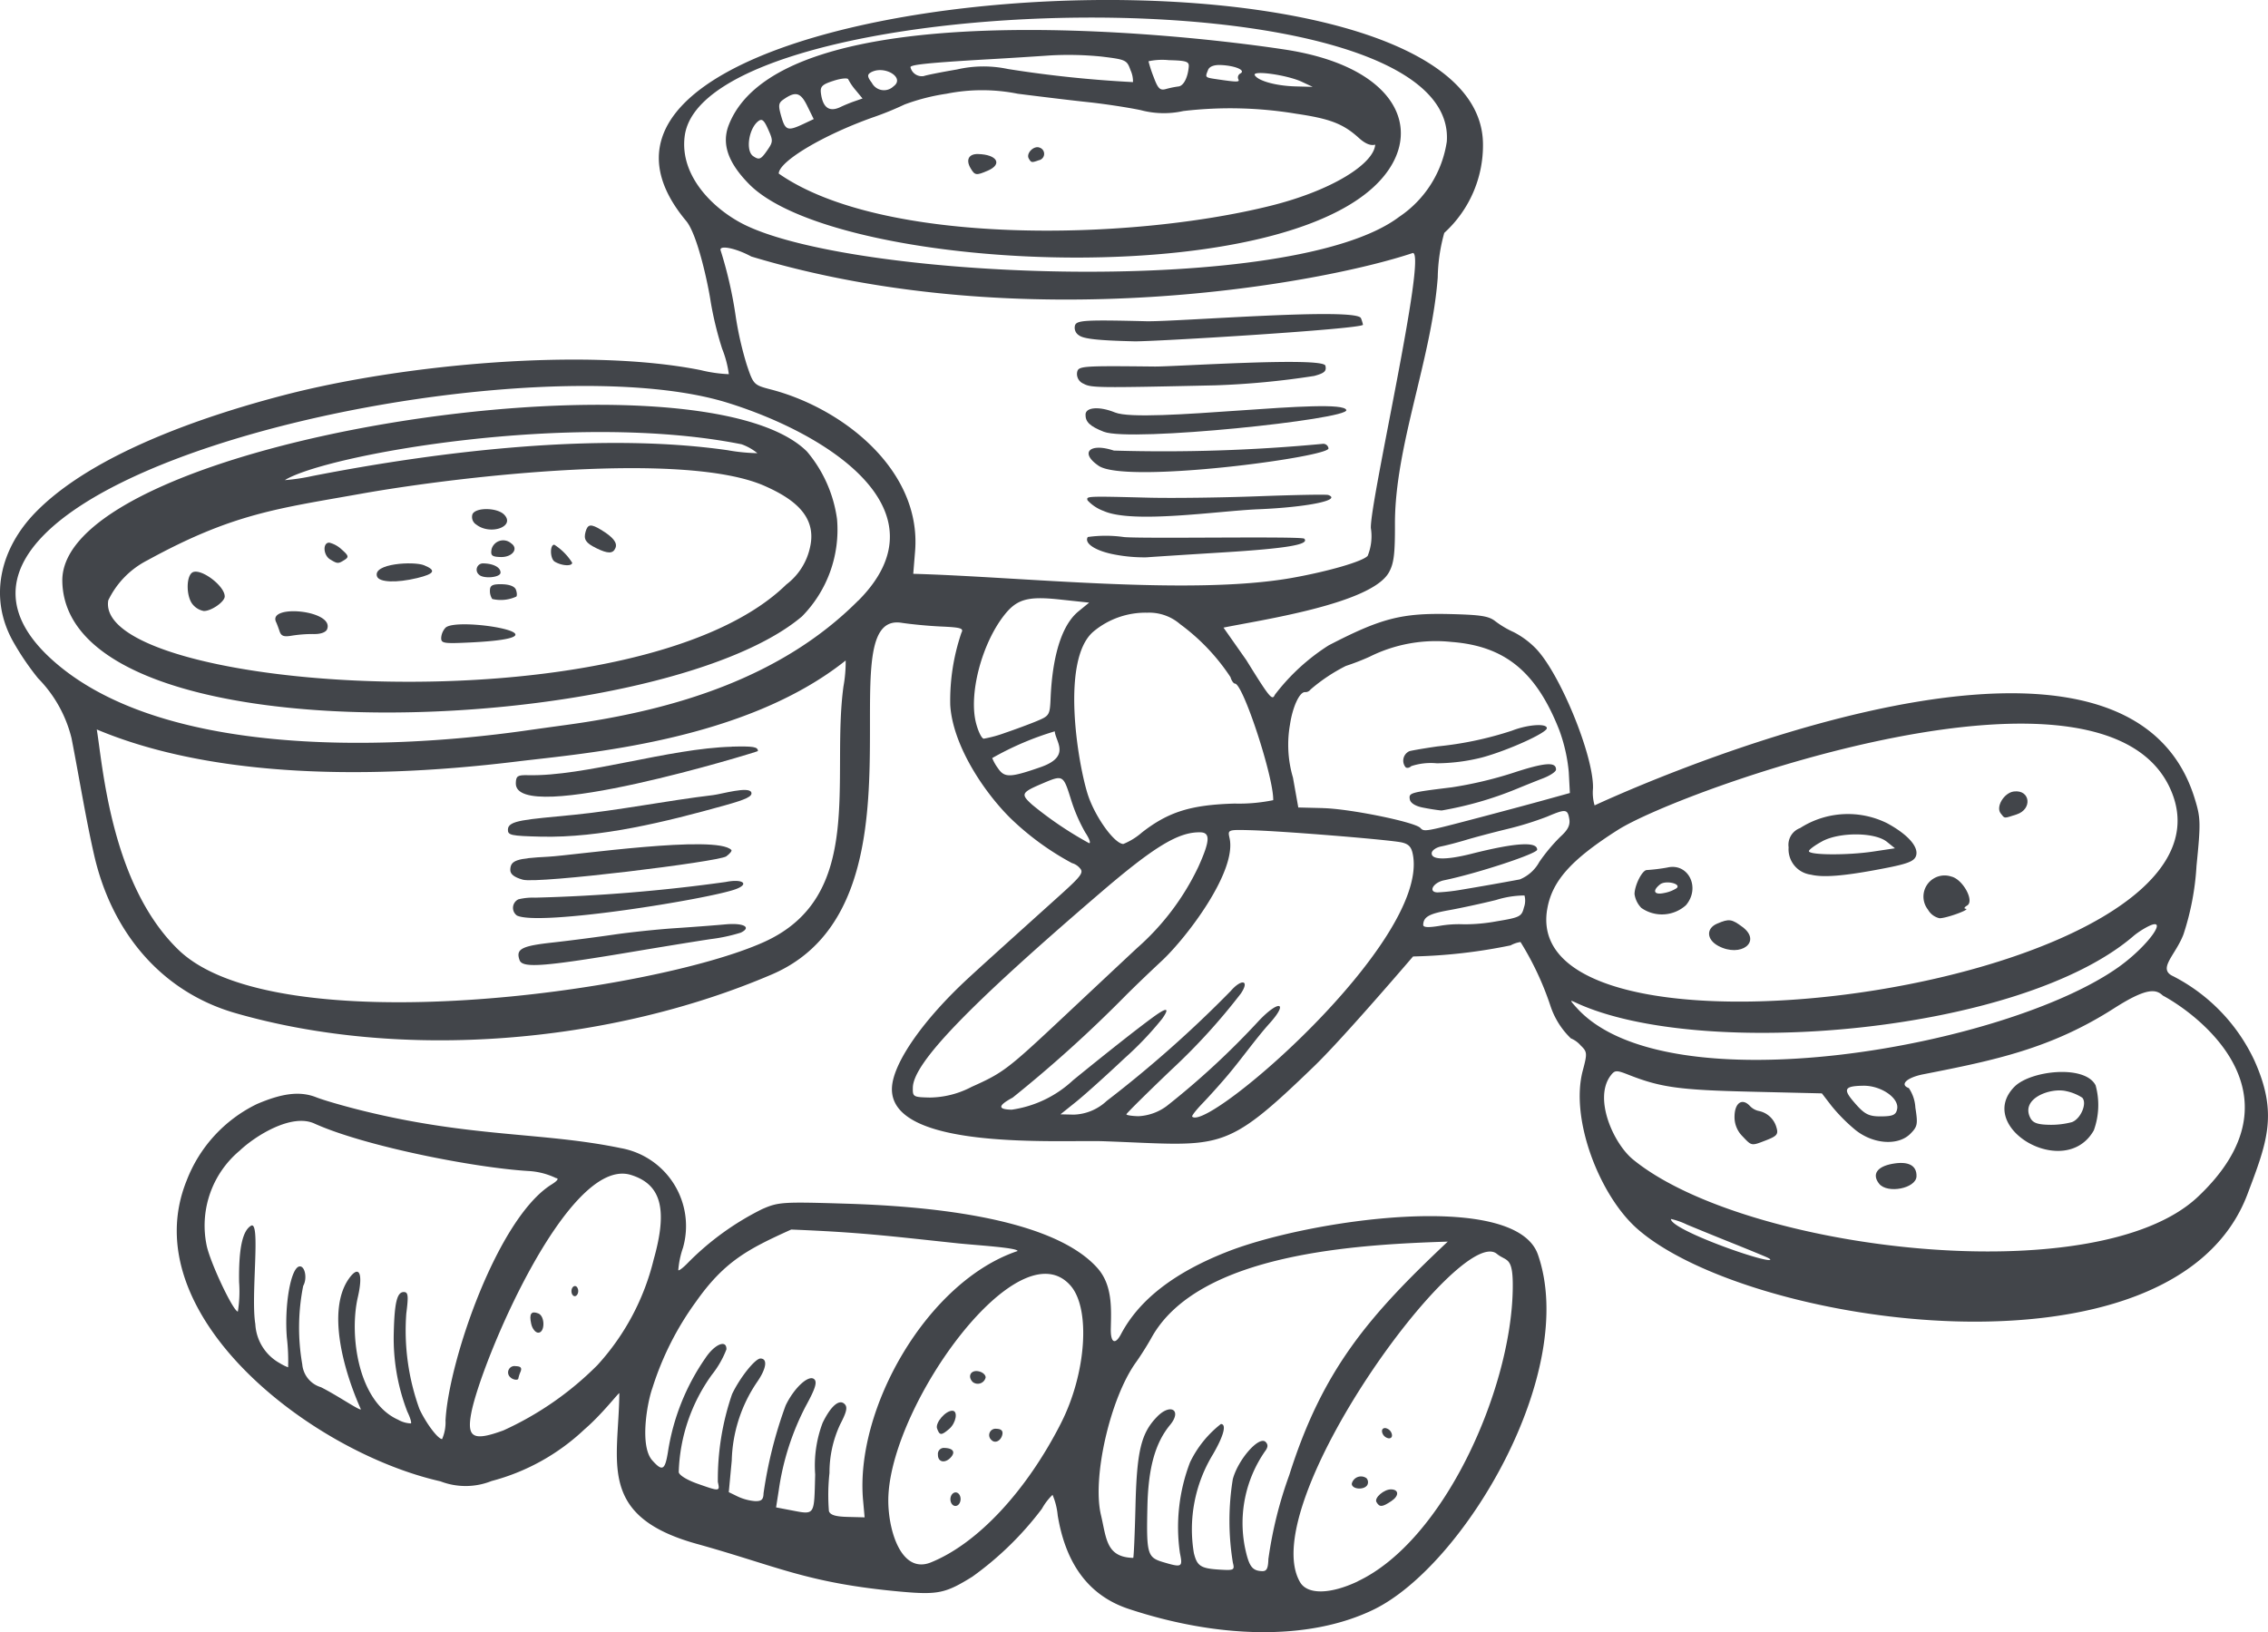 <svg xmlns="http://www.w3.org/2000/svg" width="152.752" height="109.931" viewBox="0 0 152.752 109.931">
  <g id="Gruppe_1543" data-name="Gruppe 1543" transform="translate(-10919.102 -1901.135)">
    <g id="Gruppe_1477" data-name="Gruppe 1477" transform="translate(10984.312 1911.51)">
      <path id="Pfad_1211" data-name="Pfad 1211" d="M.349,0c-.626-.015-.838.388-.5.958.282.481.377.5,1.153.163C2.018.687,1.639.032.349,0" transform="translate(0.312 0)" fill="#42454a"/>
    </g>
    <g id="Gruppe_1478" data-name="Gruppe 1478" transform="translate(10988.349 1911.05)">
      <path id="Pfad_1212" data-name="Pfad 1212" d="M.407.015C.021-.144-.521.4-.32.751c.165.28.191.286.672.115A.439.439,0,0,0,.407.015" transform="translate(0.363 0.013)" fill="#42454a"/>
    </g>
    <g id="Gruppe_1479" data-name="Gruppe 1479" transform="translate(11029.19 1959.524)">
      <path id="Pfad_1213" data-name="Pfad 1213" d="M1.173.021a12.372,12.372,0,0,1-1.4.172c-.305.015-.806,1-.821,1.611a1.645,1.645,0,0,0,.462.941,2.415,2.415,0,0,0,3-.184c1-1.173.17-2.865-1.245-2.54M1.79,1.412a2.336,2.336,0,0,1-.833.324C.27,1.889.124,1.595.675,1.158c.373-.293,1.442-.049,1.115.254" transform="translate(1.047 0.019)" fill="#42454a"/>
    </g>
    <g id="Gruppe_1480" data-name="Gruppe 1480" transform="translate(10953.329 1993.15)">
      <path id="Pfad_1214" data-name="Pfad 1214" d="M.08.4C.246.57.608.618.613.468A2.3,2.3,0,0,1,.763.014c.1-.257.011-.36-.335-.369A.429.429,0,0,0,.08.4" transform="translate(0.072 0.355)" fill="#42454a"/>
    </g>
    <g id="Gruppe_1481" data-name="Gruppe 1481" transform="translate(10931.007 1974.803)">
      <path id="Pfad_1215" data-name="Pfad 1215" d="M37.357,5.633c-3.543,1.4-5.882,3.221-7.1,5.521-.4.761-.712.6-.691-.365.032-1.359.119-2.928-.9-4.077-3.172-3.556-12.12-4.19-16.972-4.338-4.234-.131-4.519-.112-5.617.371A18.665,18.665,0,0,0,1.109,6.333c-.324.339-.628.575-.674.524A5.994,5.994,0,0,1,.752,5.345,5.332,5.332,0,0,0-3.435-1.366c-5.237-1.088-9.983-.7-17.334-2.506-1.251-.307-2.676-.719-3.164-.912-1.081-.43-2.267-.3-4.018.452A9.52,9.52,0,0,0-32.678.82c-3.611,8.944,8.253,18.254,17.1,20.258a4.7,4.7,0,0,0,3.433-.021,14.448,14.448,0,0,0,6.253-3.473c1.2-1.028,2.311-2.491,2.356-2.445-.03,4.584-1.55,8.255,5.174,10.138C7.128,26.8,9.062,27.921,15.347,28.5c2.566.233,3.072.131,4.892-1a21.65,21.65,0,0,0,4.688-4.578,3.925,3.925,0,0,1,.715-.935,4.616,4.616,0,0,1,.348,1.387c.483,2.922,1.838,5.32,4.773,6.293,5.926,1.966,12.09,2.2,16.524.038C53.37,26.731,61.1,13.7,58.327,5.788,56.773,1.426,42.8,3.47,37.357,5.633m-52.6,11.314a2.848,2.848,0,0,1-.229,1.285c-.28-.006-1.067-1.045-1.525-2.023a15.541,15.541,0,0,1-.886-6.446c.153-1.183.125-1.429-.159-1.436-.46-.011-.636.683-.685,2.729a13.723,13.723,0,0,0,.91,5.32c.189.388.3.748.246.8a1.885,1.885,0,0,1-.869-.252c-2.691-1.2-3.3-5.691-2.706-8.257.377-1.633.074-2.22-.626-1.209-1.452,2.112-.358,6.113.831,8.77-.1.091-1.595-.944-2.689-1.491a1.768,1.768,0,0,1-1.26-1.542,14.326,14.326,0,0,1,.064-5.286c.3-.522.1-1.41-.286-1.3-.564.168-.986,2.629-.818,4.767a13.552,13.552,0,0,1,.087,2.021,3.218,3.218,0,0,1-.553-.274,3.2,3.2,0,0,1-1.656-2.64c-.318-1.927.384-7.023-.293-6.62-.577.346-.831,1.55-.8,3.787a8.583,8.583,0,0,1-.083,1.993c-.314-.032-1.809-3.181-2.091-4.4A6.579,6.579,0,0,1-29.1-1.2c1.014-.965,3.469-2.53,5.023-1.824C-20.712-1.5-13.308-.043-9.655.175A4.882,4.882,0,0,1-7.8.652c.212.019.1.182-.307.435-3.628,2.271-6.91,11.851-7.133,15.86m10.205-3.675a21.427,21.427,0,0,1-6.306,4.374c-2.021.74-2.477.5-2.171-1.143C-12.9,13.184-7.01-.893-2.746.442c2.036.636,2.481,2.309,1.522,5.7a16.216,16.216,0,0,1-3.81,7.131m16.883,10.2c-.821-.021-1.175-.127-1.268-.388a13.624,13.624,0,0,1,.038-2.574,7.647,7.647,0,0,1,.727-3.287c.424-.812.5-1.139.3-1.344-.358-.375-.933.11-1.491,1.26a8.156,8.156,0,0,0-.5,3.477C9.577,23.476,9.679,23.336,7.9,23l-.878-.168.182-1.164a17.593,17.593,0,0,1,1.815-5.655c.63-1.147.778-1.6.587-1.8-.352-.369-1.361.543-1.942,1.758a29.063,29.063,0,0,0-1.486,5.907c-.011.426-.134.543-.573.532A3.406,3.406,0,0,1,4.442,22.1l-.606-.295.2-2.127a9.83,9.83,0,0,1,1.681-5.252c.649-.92.759-1.611.257-1.622-.356-.008-1.389,1.287-1.917,2.4A17.648,17.648,0,0,0,3.1,21.12c.146.649.134.649-1.4.106C1,20.976.481,20.652.466,20.45A11.787,11.787,0,0,1,2.7,13.894a6.447,6.447,0,0,0,.978-1.707c.015-.687-.8-.348-1.419.592a15.1,15.1,0,0,0-2.523,6.34c-.2,1.213-.375,1.306-1.054.545-.857-.963-.35-3.874.013-4.879A20.1,20.1,0,0,1,1.632,8.971C3.56,6.235,5.173,5.415,8.042,4.117c4.728.191,6.546.433,11.221.929,1.268.131,4.031.295,4.024.519C17.207,7.607,12.3,16.2,12.885,22.395l.1,1.107Zm14.366-6.323c-2.337,4.595-5.627,8.119-8.768,9.387-2.08.842-2.958-2.419-2.86-4.489C14.874,15.72,23.36,3.975,26.839,7.877c1.378,1.539,1.081,5.92-.626,9.275M40.181,26.26c-.017.685-.11.876-.422.865-.676-.023-.888-.314-1.16-1.6a8.474,8.474,0,0,1,1.344-6.459c.212-.276.229-.456.055-.638-.43-.45-1.86,1.168-2.216,2.506a17.461,17.461,0,0,0,.006,5.627c.125.477.064.515-.748.471-1.41-.076-1.654-.221-1.879-1.122a9.7,9.7,0,0,1,1.281-6.647c.727-1.247.937-2.04.539-2.048A7.257,7.257,0,0,0,34.9,19.8a12.2,12.2,0,0,0-.679,6.107c.2.963.14.992-1.17.6-1.024-.312-1.092-.564-1.02-3.732.059-2.61.526-4.287,1.529-5.5.812-.984.036-1.482-.869-.558-1.084,1.109-1.372,2.3-1.463,6.03-.047,1.919-.117,3.488-.153,3.486-1.836-.045-1.8-1.323-2.173-2.892-.6-2.513.621-7.848,2.343-10.258.324-.45.791-1.194,1.045-1.652,3.159-5.755,13.961-6.306,19.97-6.5-5.309,5-8.42,8.592-10.674,15.723a27.537,27.537,0,0,0-1.4,5.611m6.013,1.55c-1.862.88-3.39.9-3.885.055C39.248,22.637,53.083,3.708,55.566,5.754c.672.551,1.124.11,1.069,2.485-.148,6.713-4.616,16.823-10.441,19.571" transform="translate(33.343 5.028)" fill="#42454a"/>
    </g>
    <g id="Gruppe_1482" data-name="Gruppe 1482" transform="translate(11035.925 1975.355)">
      <path id="Pfad_1216" data-name="Pfad 1216" d="M.872.323A1.158,1.158,0,0,1,.244-.031c-.509-.534-1-.2-1.022.685A1.816,1.816,0,0,0-.252,2.015c.647.679.589.67,1.633.265.7-.274.8-.4.666-.844A1.55,1.55,0,0,0,.872.323" transform="translate(0.778 0.288)" fill="#42454a"/>
    </g>
    <g id="Gruppe_1483" data-name="Gruppe 1483" transform="translate(11039.567 1955.957)">
      <path id="Pfad_1217" data-name="Pfad 1217" d="M.795,2.161c.838.206,2.265.089,4.8-.4C7.287,1.44,7.745,1.266,7.87.9c.206-.6-.551-1.452-1.953-2.209A5.955,5.955,0,0,0,.063-.977,1.2,1.2,0,0,0-.709.32a1.725,1.725,0,0,0,1.5,1.84m.77-2.252c1.187-.63,3.55-.609,4.351.04l.541.435L4.966.607C3.233.865.651.846.659.575c0-.1.409-.4.905-.666" transform="translate(0.709 1.929)" fill="#42454a"/>
    </g>
    <g id="Gruppe_1484" data-name="Gruppe 1484" transform="translate(10953.647 1960.463)">
      <path id="Pfad_1218" data-name="Pfad 1218" d="M7.923.3c.971-.354.486-.719-.655-.49A113.386,113.386,0,0,1-5.567.867,4.111,4.111,0,0,0-6.7.979a.636.636,0,0,0-.1,1.092C-5.268,2.811,6.141.95,7.923.3" transform="translate(7.071 0.265)" fill="#42454a"/>
    </g>
    <g id="Gruppe_1485" data-name="Gruppe 1485" transform="translate(10967.991 1903.154)">
      <path id="Pfad_1219" data-name="Pfad 1219" d="M23.712,4.772c1.783-3.142-.494-6.683-7.205-7.71C8.963-4.093-17.459-6.862-20.971,2.143c-.492,1.264-.053,2.534,1.372,3.98,6.054,6.141,38.288,7.5,43.311-1.351M17.629-.768l.727.339-1.143-.03c-1.31-.034-2.527-.367-2.754-.753-.208-.354,2.176-.021,3.17.443m-6.315-.806c.091-.227.409-.346.865-.324.969.045,1.681.352,1.317.564a.3.3,0,0,0-.153.38c.125.216-.059.216-1.44.013-.812-.121-.8-.115-.589-.632M8.672-2.227c1.164.028,1.368.093,1.34.43-.061.748-.352,1.308-.7,1.342a6.2,6.2,0,0,0-.829.17c-.407.115-.545-.017-.838-.81A8.6,8.6,0,0,1,7.3-2.153a4.448,4.448,0,0,1,1.374-.074M-3.571-2.28c1.387-.078,3.3-.2,4.26-.267a22.221,22.221,0,0,1,3.446.078c1.641.2,1.711.229,1.955.92a1.788,1.788,0,0,1,.165.8,79.775,79.775,0,0,1-8.422-.882A7.927,7.927,0,0,0-5.6-1.6c-1.035.176-2.044.375-2.237.445a.785.785,0,0,1-.895-.6c0-.17,1.3-.3,5.163-.526m-7.86.895c.9-.543,2.375.329,1.554.922A.919.919,0,0,1-11.333-.7c-.3-.39-.318-.547-.1-.681m-2.474.541c.507-.163.952-.206.986-.093a3.872,3.872,0,0,0,.513.746l.447.541-.534.187c-.295.1-.717.276-.937.382-.761.371-1.209.059-1.332-.933-.055-.445.087-.585.857-.829M-17.294.426c.823-.579,1.16-.49,1.609.428l.437.888-.719.339c-1.035.483-1.2.424-1.469-.528-.21-.729-.189-.893.142-1.128m6.075,1.187A20.859,20.859,0,0,0-9.128.758,13.885,13.885,0,0,1-6.306.035a12.213,12.213,0,0,1,4.8,0C-.036.222,2.1.481,3.225.6s2.731.365,3.558.541a6.042,6.042,0,0,0,2.86.059,27.052,27.052,0,0,1,7.606.182c2.271.333,3.161.674,4.209,1.622.439.4.806.547,1.111.46-.1,1.3-2.93,3.1-7.084,4.126C5.941,9.959-10.653,10.268-17.605,5.411c.019-.827,3.017-2.61,6.387-3.8m-7.773.278c.254-.2.394-.089.676.549.335.746.331.838-.053,1.393-.437.634-.551.683-.958.407-.519-.352-.307-1.84.335-2.349" transform="translate(21.164 4.26)" fill="#42454a"/>
    </g>
    <g id="Gruppe_1486" data-name="Gruppe 1486" transform="translate(10953.31 1954.342)">
      <path id="Pfad_1220" data-name="Pfad 1220" d="M7.305.182C4.241.547.851,1.223-2.078,1.51c-3.259.322-4.427.365-4.442.988-.011.388.191.433,2.22.483C-.277,3.077,4.146,1.974,8.09.874,9.538.471,9.966.263,9.873,0,9.718-.433,7.846.119,7.305.182" transform="translate(6.52 0.163)" fill="#42454a"/>
    </g>
    <g id="Gruppe_1487" data-name="Gruppe 1487" transform="translate(10953.843 1951.418)">
      <path id="Pfad_1221" data-name="Pfad 1221" d="M7.69.006C3.435.116-2.239,2.014-6.033,1.923c-.715-.017-.818.051-.831.541C-6.934,5.387,9.44.339,9.44.3c.006-.286-.3-.337-1.749-.3" transform="translate(6.864 0.005)" fill="#42454a"/>
    </g>
    <g id="Gruppe_1488" data-name="Gruppe 1488" transform="translate(10954.021 1963.37)">
      <path id="Pfad_1222" data-name="Pfad 1222" d="M7.361.013C6.71.073,5.2.189,4,.268S.944.543-.131.7s-2.916.4-4.094.53c-2.146.233-2.538.439-2.271,1.19.2.558,1.626.447,7.943-.617,1.832-.307,4.054-.668,4.94-.8A11.514,11.514,0,0,0,8.406.569C9.161.2,8.586-.1,7.361.013" transform="translate(6.57 0.012)" fill="#42454a"/>
    </g>
    <g id="Gruppe_1489" data-name="Gruppe 1489" transform="translate(10953.473 1957.997)">
      <path id="Pfad_1223" data-name="Pfad 1223" d="M.445,1.262c.994.288,13.191-1.209,13.7-1.571.246-.178.4-.371.346-.43-.994-1.052-10.655.367-12.345.454C.008-.176-.382-.04-.4.592c-.006.295.248.5.842.67" transform="translate(0.397 1.126)" fill="#42454a"/>
    </g>
    <g id="Gruppe_1490" data-name="Gruppe 1490" transform="translate(11045.441 1979.462)">
      <path id="Pfad_1224" data-name="Pfad 1224" d="M.583.032C-.45.223-.791.744-.3,1.37c.556.7,2.5.314,2.519-.5C2.241.13,1.658-.167.583.032" transform="translate(0.52 0.029)" fill="#42454a"/>
    </g>
    <g id="Gruppe_1491" data-name="Gruppe 1491" transform="translate(11034.21 1963.118)">
      <path id="Pfad_1225" data-name="Pfad 1225" d="M.286.12c-.755.322-.715,1.073.078,1.5C1.892,2.433,3.308,1.333,2,.349,1.262-.2,1.094-.224.286.12" transform="translate(0.256 0.107)" fill="#42454a"/>
    </g>
    <g id="Gruppe_1492" data-name="Gruppe 1492" transform="translate(11048.672 1960.127)">
      <path id="Pfad_1226" data-name="Pfad 1226" d="M.559,1.508C1.009,1.518,2.707.9,2.313.869c-.125-.011-.078-.11.108-.218C2.932.344,2.122-1.126,1.35-1.3A1.423,1.423,0,0,0-.217.931a1.189,1.189,0,0,0,.776.577" transform="translate(0.499 1.346)" fill="#42454a"/>
    </g>
    <g id="Gruppe_1493" data-name="Gruppe 1493" transform="translate(10919.102 1901.135)">
      <path id="Pfad_1227" data-name="Pfad 1227" d="M77.343,34.745c-1.1-.494.138-1.4.683-2.824a18.025,18.025,0,0,0,.878-4.614c.293-2.935.282-3.231-.131-4.567-5.03-16.166-40.408.494-40.408.494a3.075,3.075,0,0,1-.108-1.156c.053-2.188-2.233-7.761-3.865-9.427a5.777,5.777,0,0,0-1.469-1.084,6.416,6.416,0,0,1-1.232-.727c-.443-.356-.973-.441-3.043-.492-3.278-.081-4.661.276-8.193,2.106a13.951,13.951,0,0,0-3.626,3.331c-.178.409-.346.206-1.921-2.337L13.371,11.26c2.462-.507,9.979-1.595,11.147-3.732.329-.594.407-1.24.4-3.236C24.906-.972,27.393-6.829,27.8-12.331a11.81,11.81,0,0,1,.439-2.994,7.971,7.971,0,0,0,2.608-6c-.146-15.642-67.367-11.21-53.665,5.195.772.924,1.484,4.317,1.654,5.458a22.856,22.856,0,0,0,.768,3.149,7.1,7.1,0,0,1,.45,1.713,9.5,9.5,0,0,1-1.9-.274C-29.482-7.605-41.761-6.5-49.8-4.427c-5.558,1.44-13.03,4-16.857,7.941-2.328,2.4-3.193,5.7-1.467,8.73a18.1,18.1,0,0,0,1.656,2.43,8.7,8.7,0,0,1,2.254,4.041c.486,2.481.967,5.456,1.527,7.89,1.179,5.133,4.476,9.152,9.465,10.606,11.31,3.27,25.311,2.065,36.172-2.591,11.138-4.769,3.509-24.5,8.734-23.685.647.1,1.862.216,2.7.252,1.289.057,1.5.121,1.338.413a14.162,14.162,0,0,0-.755,4.873c.163,2.676,2.218,5.8,4.046,7.614a18.6,18.6,0,0,0,4.154,3.034,1.072,1.072,0,0,1,.528.339c.274.288.1.524-1.249,1.745-4.631,4.171-5.413,4.879-6.27,5.67-3,2.771-5,5.623-5.131,7.3C-9.279,46.539,2.4,45.75,5.31,45.854c8,.286,8.017.888,14.181-5.066,1.618-1.567,5.017-5.481,6.647-7.379a36.253,36.253,0,0,0,6.567-.746,2.039,2.039,0,0,1,.67-.227,20.15,20.15,0,0,1,2.01,4.283,5.365,5.365,0,0,0,1.382,2.207,1.776,1.776,0,0,1,.655.471c.45.437.458.53.146,1.7-.867,3.27,1.13,8.378,3.619,10.608,7.362,6.59,36.167,10.922,41.15-2.288,1.334-3.533,2.078-5.428.456-9.022a12.174,12.174,0,0,0-5.452-5.651M13.84,14.589c.07.242.206.439.305.443.545.013,2.612,6.312,2.574,7.85a11.416,11.416,0,0,1-2.606.229c-2.943.085-4.453.558-6.232,1.944a4.442,4.442,0,0,1-1.257.778c-.613-.015-1.947-1.889-2.413-3.395-.672-2.167-1.794-9.014.386-10.9a5.475,5.475,0,0,1,3.645-1.283,3.18,3.18,0,0,1,2.207.772,13.925,13.925,0,0,1,3.39,3.564M-22.915-21.865c1.351-9.97,52.147-11.382,51.326.384A7.419,7.419,0,0,1,25.192-16.4c-7.141,5.386-36.324,4.26-44.013.558-2.023-.973-4.472-3.242-4.094-6.026m10.687,37.113c-.838,6.24,1.495,14.1-5.343,17.188-7.5,3.384-32.872,6.874-39.437.534-4.563-4.4-5.112-12.5-5.507-14.847,7.122,2.994,17.111,3.526,28.258,2.163,4.559-.56,15.33-1.346,22.181-6.809a9.294,9.294,0,0,1-.153,1.771m1-5.808c-5.129,5.157-12.3,7.375-19.652,8.376-.884.121-2.176.3-2.871.4-9.8,1.374-24.588,1.677-31.757-4.775C-78.836,1.455-34.727-8.432-20.05-3.89c6.777,2.1,14.875,7.256,8.825,13.331m3.7-1.8L-7.4,6.1C-6.97.66-12.254-3.513-17.1-4.776c-1.168-.305-1.187-.322-1.641-1.675a22.8,22.8,0,0,1-.738-3.229A27.976,27.976,0,0,0-20.5-14.153c-.11-.375,1.031-.146,2.067.418C0-8.18,20.1-11.954,26.125-13.973c.956.023-2.9,16.76-2.829,18.528a3.513,3.513,0,0,1-.214,1.87C22.756,6.8,20.462,7.467,18,7.908,11.185,9.123-.322,7.829-7.527,7.636M-3.3,17.672c-.492-1.936.377-5.28,1.872-7.211.867-1.122,1.6-1.332,3.8-1.092l1.951.208-.719.587c-1.457,1.192-1.8,4.052-1.877,5.82-.051,1.183-.074,1.217-.98,1.592-.511.21-1.452.558-2.093.774a8.322,8.322,0,0,1-1.427.39c-.14,0-.38-.486-.528-1.069m1.478,3.055a3,3,0,0,1-.382-.681,20.175,20.175,0,0,1,4.213-1.8c.038.683,1.13,1.688-.963,2.415-2.059.715-2.426.721-2.869.064M.492,23.194c-.8-.721-.753-.825.693-1.44,1.378-.587,1.393-.579,1.906,1.056a11.13,11.13,0,0,0,.973,2.254c.267.4.382.717.257.715A24.628,24.628,0,0,1,.492,23.194m-6.91,19.717c-1.113-.025-1.149-.049-1.134-.676C-7.512,40.589-3.861,36.792,5,29.188c3.7-3.181,5.335-4.173,6.809-4.141.685.015.657.575-.125,2.309a16.969,16.969,0,0,1-4.131,5.481c-.922.859-3.119,2.918-4.883,4.574-3.836,3.6-4.12,3.823-6.264,4.781a6.189,6.189,0,0,1-2.82.719m17.678,1.283c-.047-.045.259-.441.676-.874s1.132-1.226,1.584-1.756c.988-1.151,2.019-2.617,2.954-3.653,1.3-1.446.626-1.6-.729-.168a53.741,53.741,0,0,1-6.2,5.738,3.488,3.488,0,0,1-1.906.687c-.447-.011-.814-.068-.812-.129s1.355-1.4,3.009-2.981A41.6,41.6,0,0,0,14.544,35.9c.615-.92.023-.988-.685-.168A79.489,79.489,0,0,1,5.5,43.142a3.39,3.39,0,0,1-2.209.92l-.9-.021,1.033-.829c.57-.454,2.048-1.785,3.287-2.952A22,22,0,0,0,9.243,37.6c.787-1.122-.276-.35-.668-.064-1.052.772-2.975,2.286-5.337,4.209A7.637,7.637,0,0,1-.895,43.729c-.954-.019-.935-.274.064-.812a88.136,88.136,0,0,0,7.538-6.8C7.116,35.7,8.244,34.608,9.22,33.7c1.694-1.59,5.059-6.022,4.559-8.261-.129-.573-.123-.575,1.44-.534,2.205.061,9.438.649,10.18.829.477.117.647.322.742.9.954,5.88-13.863,18.63-14.881,17.559M20.1,23.416l-1.692-.042-.358-2.01a7.812,7.812,0,0,1-.2-3.579c.174-1.177.638-2.19,1.005-2.18a.426.426,0,0,0,.377-.176,11.624,11.624,0,0,1,2.381-1.588,16.557,16.557,0,0,0,1.578-.611,10,10,0,0,1,5.538-1.005c3.594.276,5.706,2,7.254,5.931a11.114,11.114,0,0,1,.642,2.833L36.7,22.4l-1.584.439c-.871.244-2.884.782-4.466,1.2-3.738.984-3.762.986-4.022.712-.377-.4-4.752-1.289-6.535-1.332M33.608,30.1c-.153.619-.276.683-1.819.937a12,12,0,0,1-2.224.206,7.663,7.663,0,0,0-1.662.108c-.776.125-1.09.1-1.081-.078.019-.528.394-.742,1.734-.98.759-.136,2.184-.443,3.17-.687a6.5,6.5,0,0,1,1.917-.305,1.356,1.356,0,0,1-.034.8m-.295-1.879c-1.219.227-2.7.488-3.876.683a13.222,13.222,0,0,1-1.656.189c-.649-.015-.293-.666.45-.818,2.2-.452,6.255-1.785,6.264-2.057.013-.566-1.457-.477-4.425.274-1.7.428-2.689.416-2.678-.034,0-.187.293-.394.64-.462s1.1-.265,1.671-.437,1.809-.5,2.752-.729a21.716,21.716,0,0,0,2.7-.835c1.262-.536,1.391-.524,1.505.157.068.409-.093.732-.594,1.185a11.838,11.838,0,0,0-1.423,1.7,2.632,2.632,0,0,1-1.327,1.185m1.851,2.038c.31-1.91,1.592-3.359,4.76-5.373,4.222-2.687,33.2-13.117,37.338-2.466,5.034,12.9-44.038,19.809-42.1,7.839m1.961,6.575c-.441-.5-.443-.509-.015-.31,8.378,3.887,29.978,2.086,37.6-4.54a5.676,5.676,0,0,1,.829-.545c1.607-.865.172,1.2-1.832,2.644-7.513,5.4-30.548,9.544-36.579,2.75m21.615,6.826c-.064.384-.254.494-.882.515-1.028.032-1.289-.093-2.048-.982-.736-.859-.613-1.06.649-1.079,1.181-.017,2.4.814,2.282,1.546m-8.67,10.193c-.986-.064-6.588-2.086-6.571-2.765a4.89,4.89,0,0,1,1.079.38c.592.246,1.942.8,3,1.223s2.131.867,2.379.977c.265.123.312.2.11.184M78.993,49.6c-6.849,6.457-30.5,3.643-38.038-2.515-1.332-1.09-2.68-4.133-1.5-5.666.276-.358.382-.363,1.2-.04,2.154.848,3.418,1.024,8.208,1.137l4.809.114.659.855a11.687,11.687,0,0,0,1.582,1.595c1.206.98,2.9,1.1,3.723.267.479-.486.509-.638.333-1.758a2.593,2.593,0,0,0-.441-1.315c-.642-.231-.138-.71.971-.929,4.866-.952,8.626-1.743,12.847-4.442,2.173-1.389,2.818-1.313,3.287-.863C78.976,37.3,86.3,42.707,78.993,49.6" transform="translate(69.033 31.012)" fill="#42454a"/>
    </g>
    <g id="Gruppe_1494" data-name="Gruppe 1494" transform="translate(10982.269 1998.658)">
      <path id="Pfad_1228" data-name="Pfad 1228" d="M.229,0A.4.4,0,0,0-.2.447c-.013.522.492.619.882.172C.99.263.81.015.229,0" transform="translate(0.204 0)" fill="#42454a"/>
    </g>
    <g id="Gruppe_1495" data-name="Gruppe 1495" transform="translate(10957.589 1987.753)">
      <path id="Pfad_1229" data-name="Pfad 1229" d="M.126,0C0,0-.108.148-.112.337s.1.346.221.348S.342.536.346.35.251,0,.126,0" transform="translate(0.112 0)" fill="#42454a"/>
    </g>
    <g id="Gruppe_1496" data-name="Gruppe 1496" transform="translate(10983.112 2001.651)">
      <path id="Pfad_1230" data-name="Pfad 1230" d="M.187,0C0,0-.161.2-.167.45s.142.462.333.466S.512.721.52.467.378,0,.187,0" transform="translate(0.167 0)" fill="#42454a"/>
    </g>
    <g id="Gruppe_1497" data-name="Gruppe 1497" transform="translate(10954.823 1989.531)">
      <path id="Pfad_1231" data-name="Pfad 1231" d="M.03.408C.1.73.314,1,.5,1,.959,1.014.974-.1.518-.292c-.49-.2-.64.017-.488.7" transform="translate(0.027 0.364)" fill="#42454a"/>
    </g>
    <g id="Gruppe_1498" data-name="Gruppe 1498" transform="translate(10982.198 1996.152)">
      <path id="Pfad_1232" data-name="Pfad 1232" d="M.444.644c.46-.4.6-1.209.21-1.219C.192-.586-.517.239-.379.625h0c.172.475.288.479.823.019" transform="translate(0.396 0.575)" fill="#42454a"/>
    </g>
    <g id="Gruppe_1499" data-name="Gruppe 1499" transform="translate(11010.146 2000.569)">
      <path id="Pfad_1233" data-name="Pfad 1233" d="M0,.263c-.008.375.808.45,1.039.1A.4.4,0,0,0,.988-.108.637.637,0,0,0,0,.263" transform="translate(0 0.234)" fill="#42454a"/>
    </g>
    <g id="Gruppe_1500" data-name="Gruppe 1500" transform="translate(10984.438 1993.48)">
      <path id="Pfad_1234" data-name="Pfad 1234" d="M.286.006c-.5-.085-.723.35-.371.721A.545.545,0,0,0,.791.432C.8.245.571.052.286.006" transform="translate(0.256 0.005)" fill="#42454a"/>
    </g>
    <g id="Gruppe_1501" data-name="Gruppe 1501" transform="translate(11011.783 2001.449)">
      <path id="Pfad_1235" data-name="Pfad 1235" d="M.536,0C.057-.011-.62.573-.452.857c.208.356.386.344,1.005-.07C1.077.439,1.068.013.536,0" transform="translate(0.478 0)" fill="#42454a"/>
    </g>
    <g id="Gruppe_1502" data-name="Gruppe 1502" transform="translate(11012.178 1997.319)">
      <path id="Pfad_1236" data-name="Pfad 1236" d="M.244.366C.427.371.505.231.431.027A.54.54,0,0,0,0-.327c-.182,0-.259.136-.189.339A.542.542,0,0,0,.244.366" transform="translate(0.218 0.327)" fill="#42454a"/>
    </g>
    <g id="Gruppe_1503" data-name="Gruppe 1503" transform="translate(11054.103 1973.336)">
      <path id="Pfad_1237" data-name="Pfad 1237" d="M.353.528C-2.327,3.272,3.786,6.859,5.705,3.46A5,5,0,0,0,5.826.43c-.717-1.414-4.4-1-5.473.1M4.225,2.909a5.535,5.535,0,0,1-1.569.176c-.763-.019-1.062-.134-1.232-.473C.758,1.3,2.811.562,3.858.823a3.169,3.169,0,0,1,1.064.435c.354.373-.1,1.44-.7,1.652" transform="translate(0.315 0.471)" fill="#42454a"/>
    </g>
    <g id="Gruppe_1504" data-name="Gruppe 1504" transform="translate(10985.728 1997.369)">
      <path id="Pfad_1238" data-name="Pfad 1238" d="M.259,0A.43.43,0,0,0-.076.759c.24.25.634.051.727-.367C.707.136.579.009.259,0" transform="translate(0.231 0)" fill="#42454a"/>
    </g>
    <g id="Gruppe_1505" data-name="Gruppe 1505" transform="translate(10951.212 1939.082)">
      <path id="Pfad_1239" data-name="Pfad 1239" d="M.079.4c.288.3,1.444.2,1.452-.131C1.54-.082,1.065-.341.384-.356A.427.427,0,0,0,.079.4" transform="translate(0.07 0.356)" fill="#42454a"/>
    </g>
    <g id="Gruppe_1506" data-name="Gruppe 1506" transform="translate(10992.313 1937.231)">
      <path id="Pfad_1240" data-name="Pfad 1240" d="M7.731.1C7.562-.08-2.871.112-4.393-.008A8.761,8.761,0,0,0-6.846-.015c-.274.42.515.939,1.792,1.179a10.555,10.555,0,0,0,2.167.191c.443-.036,2.763-.184,5.159-.333C6.557.757,8.111.494,7.731.1" transform="translate(6.901 0.087)" fill="#42454a"/>
    </g>
    <g id="Gruppe_1507" data-name="Gruppe 1507" transform="translate(10958.49 1936.531)">
      <path id="Pfad_1241" data-name="Pfad 1241" d="M.572.149C-.1-.256-.312-.231-.456.272c-.153.532,0,.763.719,1.12.78.384,1.128.382,1.289-.011C1.7,1.026,1.388.64.572.149" transform="translate(0.511 0.133)" fill="#42454a"/>
    </g>
    <g id="Gruppe_1508" data-name="Gruppe 1508" transform="translate(10956.212 1937.823)">
      <path id="Pfad_1242" data-name="Pfad 1242" d="M.117,0C-.194-.006-.171.946.143,1.139c.46.284,1.173.331,1.179.076A3.9,3.9,0,0,0,.117,0" transform="translate(0.105 0)" fill="#42454a"/>
    </g>
    <g id="Gruppe_1509" data-name="Gruppe 1509" transform="translate(10991.479 1922.287)">
      <path id="Pfad_1243" data-name="Pfad 1243" d="M2.114.971C3.372,1,17.527.14,17.534-.147A2.5,2.5,0,0,0,17.4-.583c-.269-.755-12.411.244-14.465.2-4.09-.1-4.656-.064-4.792.265A.6.6,0,0,0-1.588.57c.305.235,1.3.344,3.7.4" transform="translate(1.887 0.867)" fill="#42454a"/>
    </g>
    <g id="Gruppe_1510" data-name="Gruppe 1510" transform="translate(11053.747 1954.434)">
      <path id="Pfad_1244" data-name="Pfad 1244" d="M.621.822C1.7.474,1.548-.856.443-.724-.221-.646-.8.311-.45.752c.286.363.184.354,1.071.07" transform="translate(0.554 0.733)" fill="#42454a"/>
    </g>
    <g id="Gruppe_1511" data-name="Gruppe 1511" transform="translate(10952.1 1940.484)">
      <path id="Pfad_1245" data-name="Pfad 1245" d="M.433,0C-.2-.014-.377.073-.386.4A.984.984,0,0,0-.231.993,2.493,2.493,0,0,0,1.389.832c.059-.055.049-.261-.023-.456C1.285.149.948.014.433,0" transform="translate(0.386 0.001)" fill="#42454a"/>
    </g>
    <g id="Gruppe_1512" data-name="Gruppe 1512" transform="translate(10991.633 1925.51)">
      <path id="Pfad_1246" data-name="Pfad 1246" d="M4.867.836A55.117,55.117,0,0,0,11.637.2c.693-.189.842-.322.755-.689C12.248-1.1,2.2-.42.893-.434c-4.981-.053-5.153-.04-5.227.411a.708.708,0,0,0,.439.746c.509.28.933.284,8.761.112" transform="translate(4.344 0.746)" fill="#42454a"/>
    </g>
    <g id="Gruppe_1513" data-name="Gruppe 1513" transform="translate(10992.327 1934.458)">
      <path id="Pfad_1247" data-name="Pfad 1247" d="M.587.578C2.548,1.456,8.339.568,10.994.462,14.276.326,16.655-.155,15.709-.5c-.125-.047-2.262-.006-4.75.087s-5.814.134-7.385.093C-.6-.425-.59-.425-.5-.136A2.779,2.779,0,0,0,.587.578" transform="translate(0.524 0.516)" fill="#42454a"/>
    </g>
    <g id="Gruppe_1514" data-name="Gruppe 1514" transform="translate(10992.421 1931.025)">
      <path id="Pfad_1248" data-name="Pfad 1248" d="M.9.242C-.735-.3-1.42.39-.12,1.27,1.722,2.515,15.467.67,15.354.089a.351.351,0,0,0-.392-.3A114.061,114.061,0,0,1,.9.242" transform="translate(0.801 0.216)" fill="#42454a"/>
    </g>
    <g id="Gruppe_1515" data-name="Gruppe 1515" transform="translate(10992.213 1928.491)">
      <path id="Pfad_1249" data-name="Pfad 1249" d="M.65.911c1.813.71,16.533-.842,16.335-1.463C16.7-1.468,3.315.389,1.407-.387.362-.815-.569-.75-.58-.251S-.285.544.65.911" transform="translate(0.58 0.813)" fill="#42454a"/>
    </g>
    <g id="Gruppe_1516" data-name="Gruppe 1516" transform="translate(10923.299 1928.401)">
      <path id="Pfad_1250" data-name="Pfad 1250" d="M26.5,1.663C19.134-5.676-23.825.889-23.654,10.4c.227,12.279,40.23,10.5,49.821,2.364a8.311,8.311,0,0,0,2.356-6.554A8.908,8.908,0,0,0,26.5,1.663m-4.408-.49a3.581,3.581,0,0,1,1.067.6,12.641,12.641,0,0,1-2.006-.2C12.558.34,1.785,1.629-6.828,3.314a13.354,13.354,0,0,1-1.838.274c2.712-1.692,19.34-4.695,30.76-2.415M26.708,8.1a4.263,4.263,0,0,1-1.6,2.519c-10.127,9.9-46.691,7.169-45.667,1.067a5.894,5.894,0,0,1,2.64-2.7C-12.142,5.819-9.146,5.509-3.506,4.5c6.872-1.219,21.827-2.892,27.173-.513,1.857.825,3.526,1.985,3.041,4.114" transform="translate(23.654 1.484)" fill="#42454a"/>
    </g>
    <g id="Gruppe_1517" data-name="Gruppe 1517" transform="translate(11014.042 1952.608)">
      <path id="Pfad_1251" data-name="Pfad 1251" d="M3.8.881C4.311.669,5.117.346,5.594.162s.869-.447.871-.583c.015-.545-.757-.486-2.913.223a26.7,26.7,0,0,1-4.1.967c-2.824.346-2.907.369-2.835.808.04.244.363.454.861.553.435.089,1.014.18,1.281.2A23.913,23.913,0,0,0,3.8.881" transform="translate(3.394 0.786)" fill="#42454a"/>
    </g>
    <g id="Gruppe_1518" data-name="Gruppe 1518" transform="translate(10948.817 1943.185)">
      <path id="Pfad_1252" data-name="Pfad 1252" d="M.154.121A1.112,1.112,0,0,0-.137.8c-.008.377.159.4,2,.312C9.153.751.966-.653.154.121" transform="translate(0.137 0.108)" fill="#42454a"/>
    </g>
    <g id="Gruppe_1519" data-name="Gruppe 1519" transform="translate(10952.188 1937.544)">
      <path id="Pfad_1253" data-name="Pfad 1253" d="M.012.306C-.063.74.031.819.635.836c.78.017,1.219-.566.693-.924A.811.811,0,0,0,.012.306" transform="translate(0.01 0.273)" fill="#42454a"/>
    </g>
    <g id="Gruppe_1520" data-name="Gruppe 1520" transform="translate(11013.614 1949.969)">
      <path id="Pfad_1254" data-name="Pfad 1254" d="M1.19,1.361A12.713,12.713,0,0,0,4.243.969C5.984.5,8.6-.687,8.607-1c.011-.341-1.274-.254-2.33.157A23.317,23.317,0,0,1,1.255.222C.433.339-.42.485-.642.542A.7.7,0,0,0-.912,1.619c.085.087.259.057.39-.068A4.2,4.2,0,0,1,1.19,1.361" transform="translate(1.062 1.215)" fill="#42454a"/>
    </g>
    <g id="Gruppe_1521" data-name="Gruppe 1521" transform="translate(10940.961 1937.684)">
      <path id="Pfad_1255" data-name="Pfad 1255" d="M.616.25A1.891,1.891,0,0,0-.23-.223C-.684-.234-.646.617-.175.905c.492.3.545.305.971.034C1.1.75,1.068.646.616.25" transform="translate(0.55 0.223)" fill="#42454a"/>
    </g>
    <g id="Gruppe_1522" data-name="Gruppe 1522" transform="translate(10950.886 1935.424)">
      <path id="Pfad_1256" data-name="Pfad 1256" d="M1.151.2C.682-.292-.794-.309-.993.175A.605.605,0,0,0-.728.868C.22,1.6,1.912,1,1.151.2" transform="translate(1.027 0.179)" fill="#42454a"/>
    </g>
    <g id="Gruppe_1523" data-name="Gruppe 1523" transform="translate(10931.741 1939.638)">
      <path id="Pfad_1257" data-name="Pfad 1257" d="M.2.014C-.285.186-.3,1.647.169,2.2a1.262,1.262,0,0,0,.74.437c.5.013,1.4-.611,1.412-.973C2.338.981.809-.2.2.014" transform="translate(0.175 0.012)" fill="#42454a"/>
    </g>
    <g id="Gruppe_1524" data-name="Gruppe 1524" transform="translate(10944.471 1939.08)">
      <path id="Pfad_1258" data-name="Pfad 1258" d="M1.687.067C1.006-.212-1.795-.062-1.481.82c.142.4,1.3.447,2.7.11C2.4.644,2.526.409,1.687.067" transform="translate(1.506 0.06)" fill="#42454a"/>
    </g>
    <g id="Gruppe_1525" data-name="Gruppe 1525" transform="translate(10937.644 1942.304)">
      <path id="Pfad_1259" data-name="Pfad 1259" d="M.031.392C.073.481.175.746.254.984c.112.344.288.407.857.307a9.022,9.022,0,0,1,1.463-.106c.447.011.8-.117.884-.316C3.992-.428-.594-.848.031.392" transform="translate(0.028 0.35)" fill="#42454a"/>
    </g>
  </g>
</svg>
